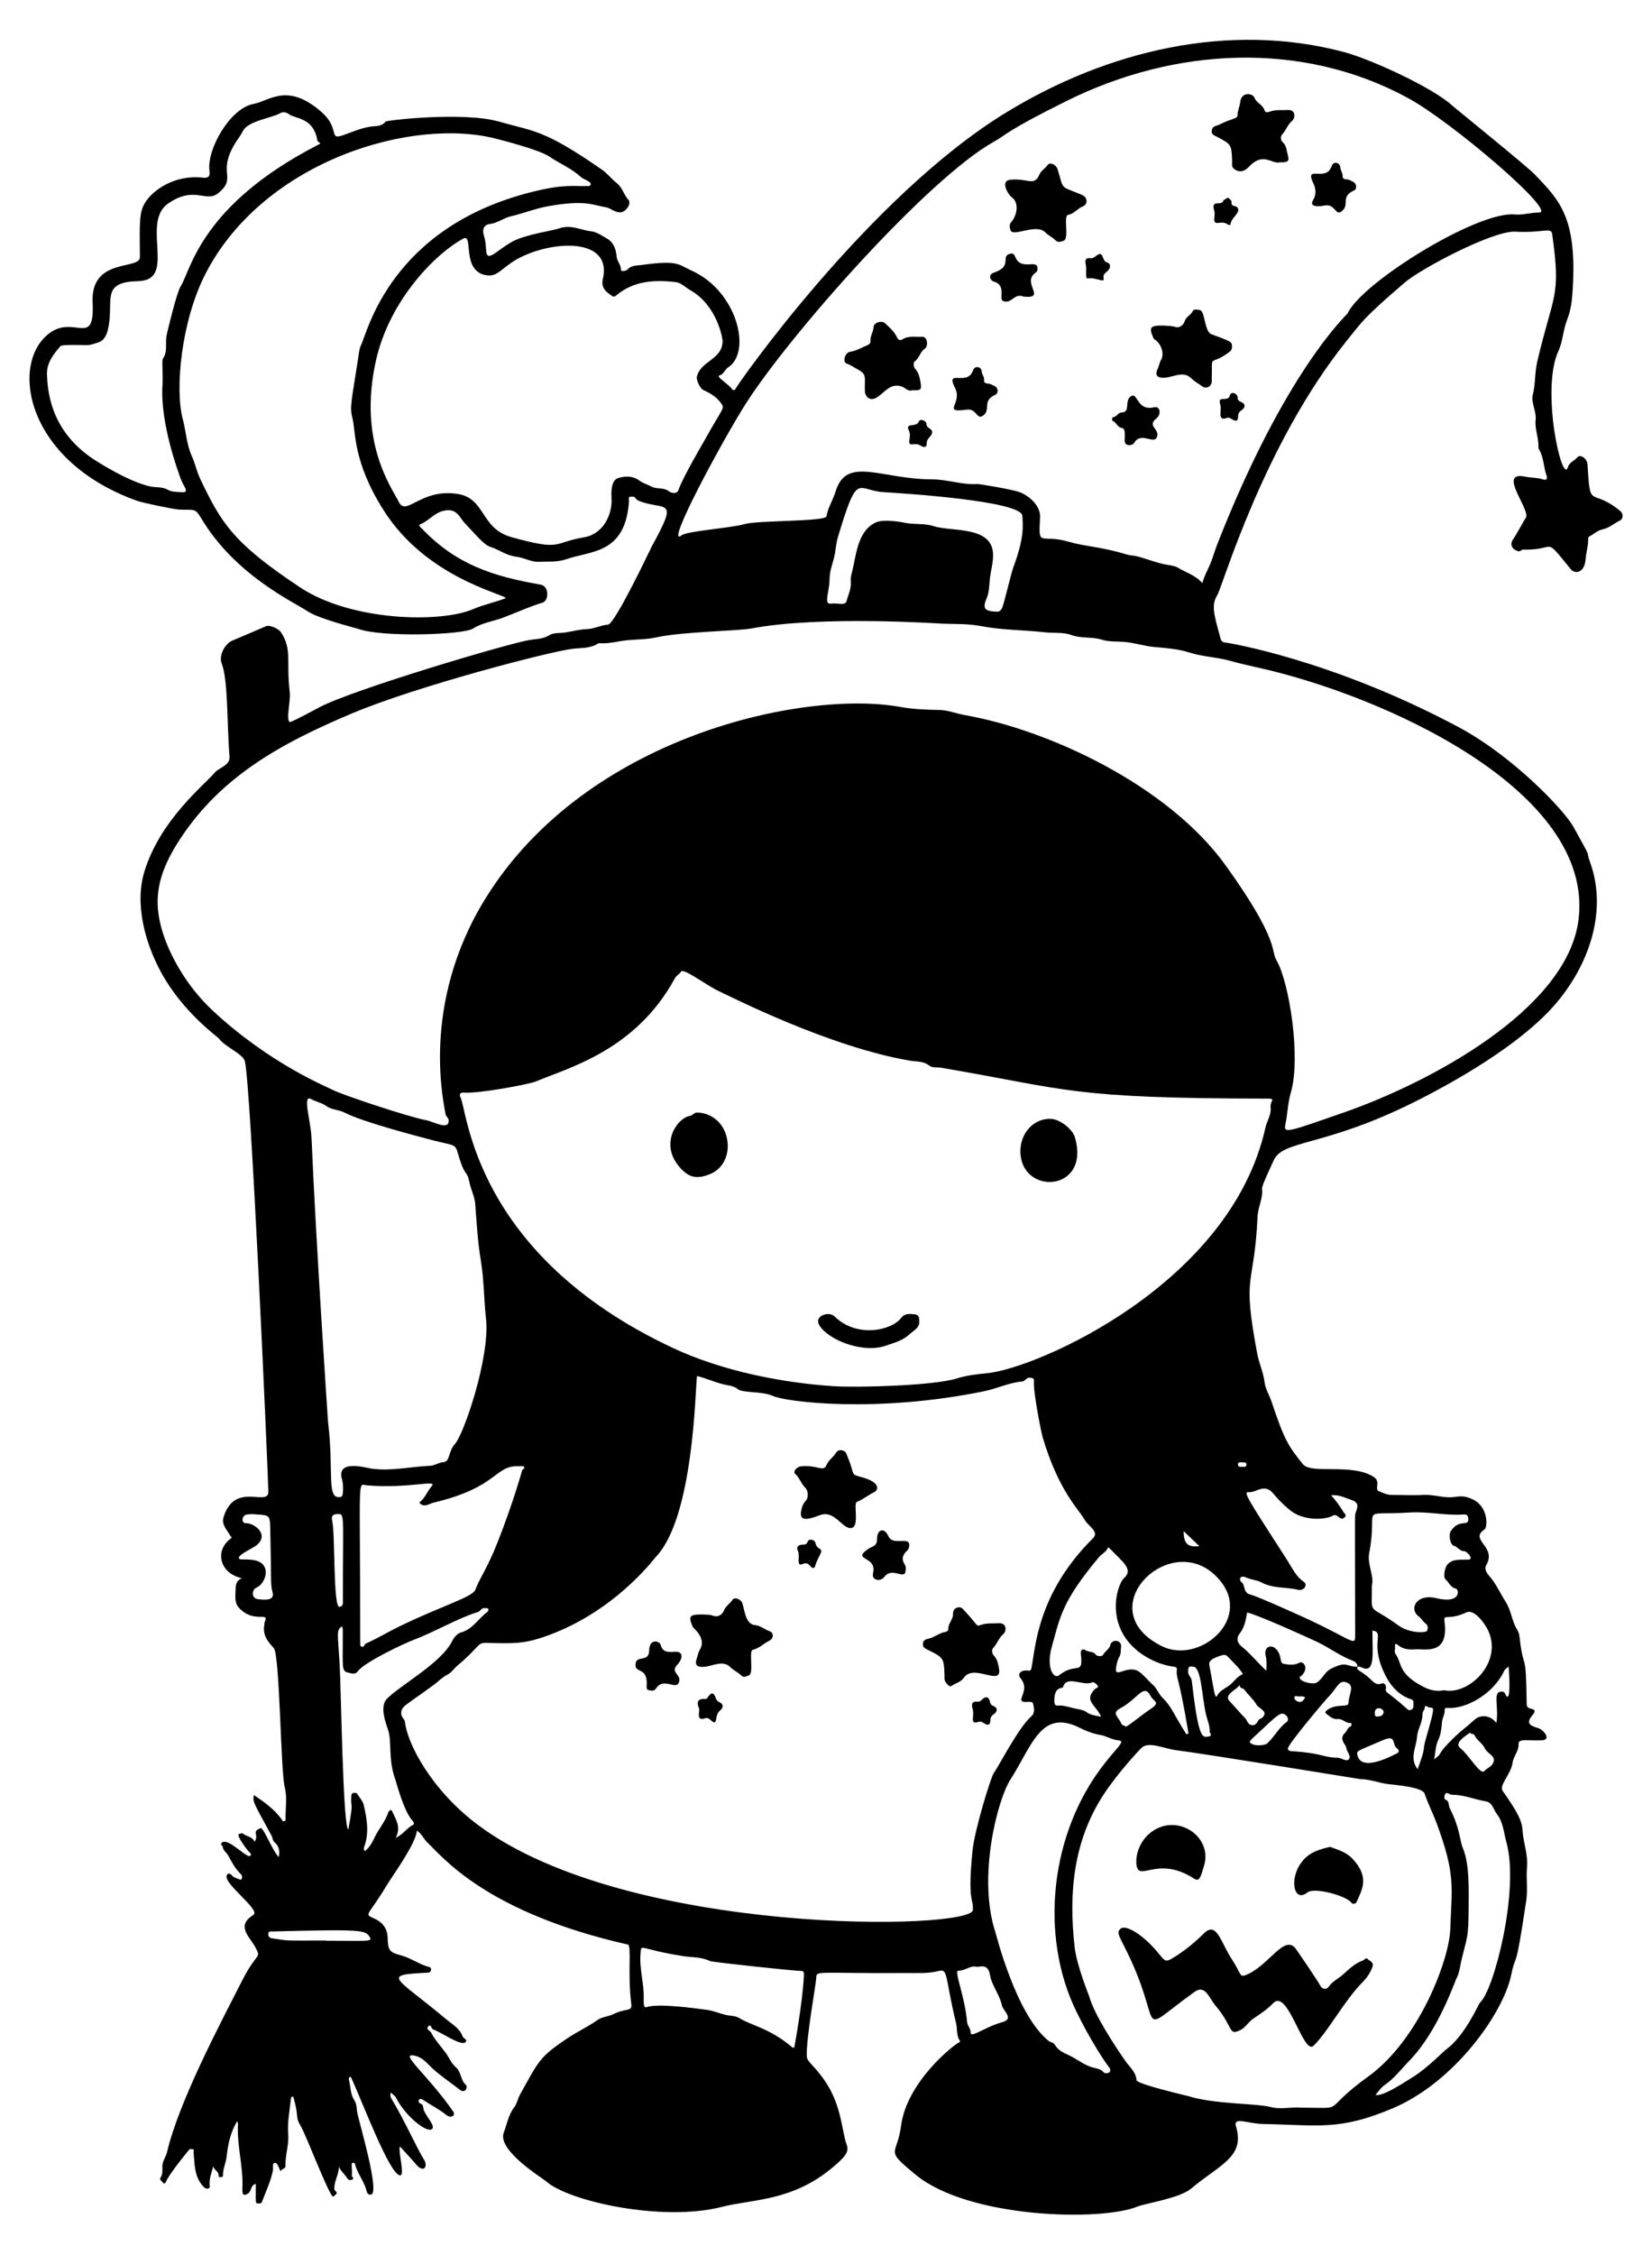 <?xml version="1.0" encoding="utf-8"?>
<svg version="1.1" id="Layer_1" xmlns="http://www.w3.org/2000/svg" xmlns:xlink="http://www.w3.org/1999/xlink" x="0px" y="0px"
	 viewBox="0 0 1215.975 1659.012" enable-background="new 0 0 1215.975 1659.012" xml:space="preserve">
<g>
	<path d="M306.802,1346.799c-0.282,9.098-17.997,33.414-21.862,39.846c-14.338,23.865-17.427,21.296-9.44,24.872
		c5.887,2.636,9.561,7.162,9.806,13.725c0.365,9.775,0.891,10.93,10.268,13.506c7.213,1.981,13.23,6.705,20.482,8.48
		c1.981,0.484,1.558,3.99-0.838,4.11c-35.325,1.774-24.616,2.554,13.039,34.153c4.541,3.811,10.059,6.678,12.252,12.787
		c0.55,1.532,4.142,2.31,1.969,4.301c-3.226,2.955-17.924-7.525-23.636-9.456c-1.583-0.536-1.496-4.662-3.734-2.084
		c-1.778,2.048,1.451,2.91,2.212,4.389c2.851,5.541,7.206,10.039,10.776,14.983c2.496,3.457,4.101,7.673,7.614,10.686
		c3.547,3.042,3.887,10.162,6.567,12.136c2.912,2.144,0.163,7.385-3.78,4.289c-6.668-5.235-13.759-9.88-20.081-15.635
		c-3.712-3.38-6.951-7.815-12.263-9.218c-14.175-3.745,7.968,12.824,27.376,40.777c2.22,3.198-1.874,5.189-4.893,2.723
		c-5.278-4.311-11.382-7.324-17.011-11.075c-3.893-2.595-4.467,1.852-2.104,2.599c2.347,0.742,1.814,3.119,2.323,4.528
		c1.832,5.072,8.573,11.683,6.314,14.058c-3.47,3.648-19.601-9.04-26.589-22.781c-1.064-2.092-0.44-0.388-3.757-3.987
		c-0.725,1.837-0.583,3.083,0.364,4.645c9.405,15.518,19.572,38.108,23.879,44.726c3.203,4.921-0.075,10.467-5.961,3.346
		c-2.618-3.168-11.676-12.943-11.707-12.968c-1.579,3.522,3.936,21.453,0.089,21.234c-7.81-0.443-28.063-55.112-36.315-72.565
		c-1.731,0.349-1.436,1.712-1.233,2.568c1.187,4.989,0.908,10.296,3.992,14.897c1.62,2.416,1.525,5.825,2.011,8.637
		c1.215,7.035,17.175,59.943,10.066,60.622c-2.225,0.213-2.803-1.135-3.349-3.278c-1.756-6.886-6.795-12.421-8.409-19.432
		c-0.151-0.657-0.816-0.793-1.482-0.686c-1.68,0.269-0.402,2.532-0.78,9.584c-0.05,0.942,2.432,1.781,0.063,2.799
		c-1.589,0.682-2.703,0.21-3.493-1.085c-1.775-2.911-4.657-5.028-6.09-8.516c0.062,5.856-3.636,10.69-3.373,16.538
		c0.074,1.653,2.988,2.127,1.196,3.93c-0.686,0.69-2.164,1.771-2.296,1.645c-4.128-3.954-19.283-44.534-23.768-52.183
		c-4.351-7.421-0.704-5.796-5.427-21.464c-1.893,0.127-1.67,1.512-1.768,2.406c-0.921,8.43-2.547,16.825-1.875,25.356
		c0.617,7.833-2.273,15.331-2.015,23.1c0.095,2.846-3.196,1.771-3.344,4.292c-1.866-2.589-2.244-6.502-4.413-6.339
		c-2.299,0.173-1.08,3.807-1.53,5.88c-1.73,7.968-5.152,15.311-8.088,22.839c-0.578,1.481-1.662,0.989-2.636,1.075
		c-2.351,0.208-1.83-0.499-1.83-14.399c-4.113,1.09-2.885,5.401-5.8,7.16c-2.299,1.387-4.368,2.11-4.074-3.584
		c0.833-16.148-4.249-31.898-3.246-48.059c0.022-0.355-0.279-0.731-0.611-1.541c-5.008,8.266-6.758,16.901-7.728,25.964
		c-0.497,4.642-2.895,9.069-2.692,13.968c0.061,1.466-3.428,1.771-3.27,0.139c0.314-3.251-3.342-4.114-3.913-6.936
		c-1.168,4.454-2.86,8.627-2.684,13.222c0.044,1.142,0.785,2.969-1.479,3.163c-1.554,0.133-2.248-0.517-3.427-1.835
		c-6.458-7.215-6.01-16.126-6.895-24.745c-0.097-0.944,0.879-2.258-0.926-2.462c-0.996-0.113-1.886-0.248-2.748,0.921
		c-0.737,1-14.757,17.812-16.8,23.481c-0.33,0.917-1.539,1.058-1.815,0.567c-0.745-1.328-3.183-2.317-2.028-4.018
		c1.837-2.707,1.309-5.615,1.357-8.404c0.067-3.852,2.599-6.766,3.448-10.389c8.634-36.843,38.835-93.952,55.586-126.748
		c10.732-21.01,14.107-15.161,9.276-24.165c-4.033-7.517-14.405-15.372-1.368-23.498c6.178-3.85-25.622-25.337-18.776-30.141
		c1.116-0.783,2.117,0.039,3.23,1.261c1.333,1.464,3.738,1.979,5.72,2.806c1.813,0.756,1.917-2.812,0.917-3.725
		c-4.291-3.916-6.892-9.013-9.581-13.95c-1.166-2.141-3.552-3.373-3.936-6.072c-0.162-1.134-2.252-2.228-0.735-3.425
		c5.002-3.949,18.708,12.475,21.072,9.574c1.082-1.328-0.618-2.181-1.615-3.338c-0.872-1.011-9.173-11.669-6.812-12.584
		c0.93-0.36,2.485-0.708,3.016-0.228c2.573,2.323,6.894,1.934,8.355,5.971c1.664-2.063,1.344-4.16,0.996-5.964
		c-0.557-2.888,2.017-3.202,3.335-4.018c2.218-1.371,8.624,16.37,13.546,21.223c0.968-4.656,0.026-8.223-2.999-10.761
		c-1.617-1.356-1.371-3.174-2.156-4.651c-12.062-22.682-14.47-24.888-13.164-30.242c7.663,5.168,14.915,10.343,20.294,17.682
		c0.637,0.87,0.86,2.063,2.263,1.501c1.109-0.444,0.769-1.56,0.763-2.392c-0.054-7.482,1.273-15.343-0.581-22.359
		c-3.067-11.606-3.594-97.909-8.126-102.606c-4.477-4.641-8.354-9.806-6.916-16.983c0.149-0.745,0.017-1.591,0.316-2.254
		c3.631-8.066-8.272,1.615-19.127-10.5c-3.471-3.874-2.368-8.868-2.344-13.501c0.017-3.287,0.584-6.435,4.576-8.111
		c-16.419-3.603-20.17-20.225-8.243-29.077c1.5-1.114,0.209-1.276-0.27-2.185c-2.248-4.275-6.633-7.975-4.937-13.542
		c8.219-26.98,33.334-7.062,32.989-19.064c-0.733-25.44-12.804-297.694-17.27-316.417c-1.308-5.485-14.478-10.378-19.336-17.003
		c-0.734-1-26.204-18.99-42.191-48.181c-11.666-21.301-19.918-50.239-12.402-74.541c11.7-37.833,43.056-62.607,51.896-72.819
		c3.133-3.62,11.253-5.158,10.724-11.644c-2.012-24.654-0.907-56.005-5.8-68.635c-2.186-5.644,2.302-14.374,7.892-16.716
		c8.283-3.471,16.523-7.044,24.774-10.592c2.508-1.079,9.125,1.536,11.117,4.621c8.324,12.893,3.59,21.489,6.364,44.075
		c0.732,5.958-2.964,20.638,0.023,21.802c1.031,0.402,20.587-10.196,21.559-10.716c24.026-12.858,138.174-46.831,155.161-49.677
		c4.656-0.78,9.703-0.568,14.204-3.422c3.197-2.027,7.677-1.478,11.487-2.014c5.366-0.755,10.632-2.311,16.109-2.488
		c5.386-0.174,10.249-2.878,15.727-3.349c5.179-0.445,31.855-56.98,32.408-57.98c19.989-36.168,9.716-25.651-9.233-32.868
		c-4.621-1.76-1.62-3.691-6.786-3.228c-1.809,0.162-0.887,2.203-0.975,3.452c-2.73,38.586-27.35,36.077-46.028,42.482
		c-7.033,2.412-13.628,1.649-20.403,1.938c-5.512,0.235-10.497-2.926-16.02-3.655c-8.614-1.138-12.761-5.146-18.587-6.963
		c-4.435-1.384-6.217-3.078-20.131-18.17c-3.749-4.066-5.664-11.21-15.688-8.648c-6.549,1.674-10.499,7.188-16.403,9.679
		c-2.33,0.983-0.235,2.192,0.573,3.044c25.641,27.046,53.181,35.481,87.736,41.524c6.167,1.079,6.171,11.76,1.306,13.247
		c-9.828,3.003-19.202,7.295-28.733,10.933c-7.358,2.808-15.456,3.709-22.351,8.114c-7.379,4.714-67.31,6.548-84.393,0.292
		c-1.71-0.626-28.706-7.256-37.301-12.929c-10.721-7.076-53.592-26.716-78.533-68.65c-4.595-7.726-5.074-5.667-16.234-6.253
		c-4.143-0.218-26.84-5.002-30.531-6.312c-82.629-29.333-94.326-101.421-64.908-123.41c18.517-13.841,33.468,11.251,31.833-22.788
		c-1.592-33.151,34.883-23.565,34.798-33.148c-0.235-26.429-0.591-33.234,4.115-40.606c5.473-8.575,21.282-20.33,42.31-17.903
		c3.425,0.395,5.435-0.553,4.815-4.735c-2.347-15.831,15.114-46.519,32.546-49.571c11.218-1.964,24.605-16.11,49.735,5.848
		c13.977,12.213,5.218,20.923,15.614,17.337c6.673-2.302,13.024-5.199,20.19-6.399c3.636-0.609,8.524,0.205,11.455-3.735
		c0.745-1.001,57.448-7.491,83.595,0.006c25.993,7.452,32.499,5.419,75.613,35.251c4.056,2.806,7.151,6.965,11.062,10.027
		c4.148,3.247,5.028,8.523,8.488,12.183c2.395,2.534-1.286,8.425-5.051,9.141c-4.605,0.876-7.498-2.96-11.636-3.629
		c-9.426-1.525-14.834-5.672-42.603-0.687c-9.242,1.659-18.112,5.298-27.298,7.401c-5.369,1.229-9.587,4.921-15.259,5.619
		c-4.498,0.554-5.987,3.927-4.409,8.805c1.204,3.721,1.314,7.402,1.618,11.152c0.706,8.713,8.17-0.9,19.013-6.869
		c9.773-5.38,29.094-7.958,34.599-9.829c8.911-3.029,15.731,1.2,23.489,2.127c4.48,0.535,7.794,3.133,11.451,5.118
		c5.127,2.783,6.986,7.924,7.39,13.218c0.284,3.721,3.335,6.196,3.256,10.094c-0.029,1.466,3.931,0.676,4.683-0.202
		c2.851-3.328,7.112-2.978,10.344-3.422c27.347-3.759,26.602-0.542,37.156,4.215c33.217,14.972,44.388,59.716,26.645,71.158
		c-2.441,1.574-3.185,5.068-6.512,6.011c-2.561,0.726,7.742,6.847,9.536,10.135c0.383,0.702,2.258,0.51,2.336-0.203
		c0.173-1.586,97.598-141.233,199.077-203.372c74.618-45.691,164.28-67.221,249.234-44.544
		c18.839,5.028,65.434,26.073,79.893,39.752c1,0.946,54.015,43.824,59.928,49.949c19.089,19.773,32.217,32.715,27.868,89.65
		c-0.447,5.851-1.605,12.051-3.757,17.489c-2.982,7.537-3.102,15.912-6.382,22.939c-13.255,28.403,2.774,99.417,6.972,85.48
		c1.076-3.571,4.858-4.587,7.014-7.239c2.001-2.461,7.121,0.944,7.377,5.221c2.088,34.944,1.907,16.192,24.038,34.275
		c2.537,2.073,2.429,5.846-0.361,7.2c-4.242,2.057-7.896,5.428-12.569,6.382c-3.805,0.777-6.347,3.451-9.54,5.109
		c-0.753,0.391-1.094,1.111-1.075,1.89c0.128,5.207-1.539,10.187-1.918,15.293c-0.676,9.105-7.379,11.33-11.077,6.795
		c-20.485-25.122-9.559-13.498-34.687-14.211c-1.623-0.046-2.185,1.733-4.052,1.134c-4.422-1.417-6.229-4.98-3.408-8.861
		c2.183-3.001,8.459-14.743,8.998-15.269c5.129-5.004-21.554-35.067-0.383-30.687c4.424,0.915,9.053,0.607,13.436,2.113
		c2.234,0.767,3.307-0.552,2.541-2.653c-2.327-6.383-2.015-13.52-5.634-19.526c-0.299-0.497-0.454-1.175-0.429-1.759
		c0.29-6.747-2.79-13.2-2.051-19.896c0.718-6.5-3.596-12.669-2.073-18.582c2.045-7.941,1.338-16.028,3.183-23.943
		c11.921-51.136,17.72-46.818,11.099-94.047c-0.794-5.665-5.999-0.794-27.265-1.932c-16.124-0.863-69.181,26.97-81.557,37.644
		c-29.998,25.873-30.597,27.862-42.558,42.768c-61.36,76.465-91.012,180.035-95.074,186.79c-4.595,7.64-2.773,13.686,2.48,32.646
		c0.266,0.961,1.577,2.281,2.456,2.322c2.548,0.117,79.944,12.826,172.917,62.524c39.33,21.023,77.264,60.647,84.255,73.266
		c15.391,27.784,8.121,14.686,12.244,26.032c13.465,37.055-1.756,79.178-29.6,108.797c-24.782,26.363-67.3,51.346-99.879,67.593
		c-67.535,33.678-97.28,27.438-103.706,43.482c-0.526,1.314-8.554,17.966-8.302,20.042c0.878,7.223-2.982,13.635-3.307,20.789
		c-2.413,53.139-11.74,39.921-0.233,100.802c1.351,7.148,4.532,13.739,5.414,21.029c0.599,4.949,3.503,9.433,5.114,14.236
		c9.423,28.101,12.017,32.281,23.037,46.001c6.243,7.773,36.44-1.054,52.378,9.552c5.212,3.467,0.076,8.981,3.604,10.38
		c2.938,1.165,5.98,2.749,9.401,2.732c7.788-0.038,15.597,0.427,23.357-0.021c7.098-0.41,13.837,2.12,20.9,1.714
		c3.083-0.177,6.02-1.038,9.33-0.424c18.526,3.438,17.083,22.533,14.893,24.002c-11.875,7.971,9.095,12.44,1.199,26.256
		c-1.877,3.284,0.735,6.463,2.466,8.463c4.945,5.714,7.839,12.548,11.821,18.753c4.163,6.487,4.451,14.344,8.626,20.765
		c1.349,2.074,1.561,5.229,1.874,7.758c2.958,23.912,4.352,4.664,4.94,47.069c0.066,4.744,9.582,1.291,4.148,7.8
		c-4.274,5.12-2.942,7.344,3.853,9.263c4.683,1.322,10.52,8.903,3.014,9.139c-11.737,0.37-17.191-1.49-17.015,2.922
		c0.205,5.155-3.785,8.815-4.379,13.438c-1.1,8.571-10.257,16.685-7.322,20.833c11.754,16.615,14.187,22.415,14.651,29.291
		c0.607,8.995,4.076,17.541,3.26,26.789c-0.722,8.187,0.657,16.615-0.554,24.687c-8.568,57.099-7.027,35.497-11.149,54.985
		c-5.89,27.838-41.561,78.595-87.323,97.874c-39.309,16.56-54.396,12.219-95.245,11.464c-11.418-0.211-22.183-5.77-19.888,1.876
		c6.772,22.562-12.124,27.936-33.217,45.775c-8.181,6.918-33.928,10.859-39.163,13.033c-26.721,11.102-124.461,8.845-163.54-23.435
		c-23.42-19.345-13.591-13.227-10.688-35.739c4.243-32.901,39.553-60.427,43.132-61.787c0.479-0.182,0.378-0.669,0.068-1.132
		c-2.547-3.815-1.629-8.457-2.646-12.654c-8.348-34.464-5.697-40.401-12.833-38.517c-7.662,2.023-15.471,1.447-23.208,1.502
		c-68.92,0.498-66.562-2.452-66.964,4.278c-0.278,4.661-7.391,43.608-6.911,56.904c0.16,4.43,5.501,6.522,13.747,18.793
		c12.139,18.062,12.057,37.015,15.663,46.402c2.053,5.345-1.755,9.409-10.285,16.589c-29.884,25.154-59.312,23.365-81.389,29.045
		c-43.997,11.32-113.274-4.05-129.664-18.824c-2.333-2.103-36.156-22.681-31.105-35.807c2.409-6.259,3.395-13.087,7.744-18.66
		c1.973-2.528,2.478-6.146,4.084-9.027c13.837-24.832,14.067-27.836,35.826-42.207c6.951-4.591,14.524-8.079,21.336-12.92
		c3.246-2.307,7.919-2.495,11.628-4.296c9.737-4.729,14.02-1.572,13.254-7.513c-2.876-22.304,0.389-43.034-2.527-43.694
		c-104.896-23.76-136.681-64.934-147.503-75.026C311.897,1353.107,310.547,1349.211,306.802,1346.799z M999.255,1226.245
		c-1.237,3.041,1.913,2.125,9.074,8.791c1.952,1.817,4.476,5.287,8.775,3.539c1.552-0.631,3.296,0.94,3.058,3.365
		c-0.425,4.33-0.857,0.612,15.177,15.06c1.225,1.104,1.983,1.632,3.381,0.935c2.118-1.055,1.612-3.101,1.661-4.849
		c0.031-1.122,0.127-2.27-1.581-2.807c-8.248-2.592-14.271-8.831-18.009-15.693c-13.96-25.626-0.71-33.393-10.594-34.953
		c0,17.557,2.128,31.845-7.953,27.167c-0.917-0.426-1.962-0.938-3.079-0.461c0.145-2.193-1.68-3.806-2.935-4.265
		c-9.669-3.535-17.807-9.903-27.059-14.226c-7.404-3.459-42.698-19.514-51.212-21.488c-0.931,5.428-1.925,11.048-5.453,15.482
		c-3.067,3.854-1.246,7.366,1.191,9.333c6.575,5.308,11.792,11.89,18.394,18.031c0.203-3.992,0.382-7.565-0.487-11.069
		c-1.559-6.29,4.045-8.966,7.914-4.636c4.475,5.01,1.879,10.017,5.453,10.66c3.7,0.665,7.851,1.178,11.485-0.869
		c2.608-1.469,7.434,3.71,1.646,9.504c-0.584,0.584-1.809,0.6-1.405,1.847c0.932,2.871,9.633,4.859,12.387,3.32
		c4.36-2.437,5.694-7.614,10.326-10.045C991.512,1221.562,990.912,1226.428,999.255,1226.245z M553.044,462.395
		c-9.653,1.836-50.904,2.357-69.593,6.483c-6.548,1.446-13.547,1.54-20.327,2.021c-7.274,0.516-14.322,2.867-21.676,2.36
		c-0.444-0.031-0.99-0.002-1.339,0.227c-5.725,3.745-12.505,3.099-18.749,3.86c-16.786,2.045-114.468,27.422-162.009,47.426
		c-53.133,22.357-99.132,47.497-129.618,96.983c-13.904,22.569-15.936,39.641-11.803,57.566
		c4.704,20.404,18.763,45.652,38.459,64.045c42.337,39.537,85.076,56.579,88.231,58.352c6.243,3.509,57.008,20.308,68.587,22.336
		c6.052,1.06,16.821,7.792,17.071,0.631c0.081-2.335-2.237-3.234-2.405-5.18c-0.467-5.421-19.473-79.488,29.535-158.595
		c74.337-119.994,235.248-153.445,305.068-140.823c9.356,1.691,19.298,2.105,28.981,2.258c6.482,0.103,12.247,2.647,18.401,3.72
		c61.961,10.805,150.138,51.737,192.627,111.076c39.563,55.253,32.742,62.016,37.089,69.385
		c9.336,15.826,18.167,71.654,10.526,97.461c-2.18,7.362-2.336,15.42-3.938,23.07c-1.518,7.25,0.931,6.081,43.355-8.696
		c61.968-21.583,164.482-75.556,172.43-142.103c11.33-94.852-143.672-164.604-236.096-185.113c-6.805-1.51-13.568-3.039-20.3-4.936
		c-9.842-2.773-20.216-2.972-30.154-6.157c-8.082-2.591-16.882-3.249-25.43-3.989c-7.788-0.675-15.154-3.294-23.022-3.845
		c-5.235-0.366-10.813,0.052-15.814-1.549c-7.38-2.363-15.118-0.727-22.624-3.502c-5.857-2.166-12.874-1.233-19.386-1.964
		c-15.704-1.763-31.561-1.542-47.232-4.592c-9.001-1.752-18.493-1.447-27.686-1.728
		C693.202,458.849,604.119,452.681,553.044,462.395z M513.035,1012.369c-1.316,9.231-2.274,104.401-30.526,133.349
		c-0.976,1-30.991,41.589-83.332,58.99c-14.117,4.693-21.691,4.517-41.803,4.019c-5.978-0.148-4.386,2.978-20.75,16.775
		c-2.5,2.107-4.283,5.081-7.191,6.529c-3.782,1.883-6.628,4.949-9.921,7.392c-21.183,15.714-24.209,15.65-24.199,21.244
		c0.005,2.844,2.522,3.87,2.794,6.376c1.731,15.967,19.622,50.323,54.101,75.923c110.466,82.019,363.306,77.242,363.899,62.26
		c0.371-9.39-3.985-5.347-0.336-43.116c1.553-16.074,13.685-54.861,15.701-57.605c3.823-5.204,18.09-33.34,27.528-41.632
		c3.114-2.736,2.05-6.297,1.441-9.388c-0.718-3.647-11.104,1.919-8.194-5.212c1.837-4.502,2.842-8.828-1.013-13.43
		c-2.499-2.983-0.287-5.661,3.863-5.877c1.412-0.073,3.551,1.175,4.081-1.498c2.993-15.094,4.225-54.995,45.367-95.757
		c4.89-4.845-3.728-8.85-6.483-14.005c-3.568-6.678-18.661-20.28-30.479-59.839c-1.365-4.568-6.773-32.591-6.565-40.188
		c0.089-3.258,0.344-3.74-2.948-4.063c-2.717-0.267-3.418,2.615-5.794,2.82c-9.633,0.833-18.391,5.185-27.822,7.122
		c-79.069,16.243-145.944,7.974-155.824,3.384c-7.325-3.403-21.921-1.998-25.474-4.869c-3.261-2.636-7.004-2.674-10.329-3.478
		C526.124,1016.977,519.905,1014.077,513.035,1012.369z M884.924,428.985c1.467-4.686,3.195-8.227,4.885-11.803
		c2.538-5.372,4.012-11.211,6.191-16.774c50.094-127.891,95.435-168.773,95.966-169.9c10.872-23.055,95.732-75.279,122.747-72.708
		c6.129,0.583,12.061-1.491,18.166-1.431c13.664,0.135-63.84-66.53-96.679-84.339c-78.307-42.467-171.814-37.077-250.922,2.158
		c-45.057,22.347-43.995,24.649-53.716,30.082c-48.943,27.354-150.544,142.348-182.778,192.996
		c-16.232,25.504-60.524,107.19-46.99,96.557c4.037-3.172,35.84-5.241,46.448-8.273c9.626-2.752,59.508-1.771,60.108-5.644
		c1.007-6.497,4.806-11.94,6.616-18.047c7.942-26.806,33.302-9.242,71.165-9.175c11.437,0.02,22.297,4.275,33.719,3.422
		c0.68-0.051,24.689,3.816,30.551,5.957c7.12,2.601,15.622,10.129,15.158,18.485c-1.297,23.409-0.195,11.734,21.367,18.103
		c11.831,3.494,23.272,3.462,42.228,9.274c2.543,0.78,5.047,0.706,7.526,1.316c7.588,1.867,14.786,5.046,22.579,6.323
		c2.552,0.418,5.578,0.769,7.709,2.073C872.889,421.26,879.849,423.078,884.924,428.985z M704.086,1014.215
		c7.027-2.201,14.723-3.182,22.19-3.857c36.126-3.269,179.569-65.31,205.168-180.754c1.116-5.032,4.486-9.501,3.791-14.983
		c-0.532-4.195,3.891-6.32-1.381-6.325c-147.704-0.16-146.623-6.674-241.381-22.763c-2.791-0.474-6.255,0.241-8.332-1.446
		c-4.268-3.469-9.503-2.914-14.111-3.689c-59.751-10.053-132.893-47.493-140.738-51.094c-8.95-4.109-26.269-17.368-28.012-14.447
		c-1.179,1.978-3.367,2.753-4.581,4.985c-28.872,53.084-78.264,65.694-102.464,75.899c-4.5,1.898-41.912,9.042-52.914,8.104
		c-2.832-0.242-3.358,1.762-2.423,3.405c5.24,9.201,9.314,115.562,156.321,184.459c36.542,17.125,80.47,25.602,117.976,28.137
		C630.909,1021.042,687.144,1019.521,704.086,1014.215z M955.646,1550.513c0,0.051,0,0.103,0,0.154
		c38.079,0,14.39,3.877,51.56-22.978c37.341-26.979,59.539-85.709,60.297-108.431c1.025-30.732,4.158-39.512-10.027-77.806
		c-2.735-7.382-6.399-14.358-8.87-21.816c-1.563-4.716-20.754-6.333-26.128-6.912c-7.173-0.773-13.831-3.734-21.211-3.768
		c0,0-117.281-19.074-135.238-21.233c-8.951-1.076-20.233-6.704-25.551-1.995c-1.447,1.281-17.264,18.037-27.928,34.254
		c-22.417,34.088-26.122,72.688-21.525,112.725c1.559,13.576,10.477,35.259,10.757,36.259c3.77,13.464,18.6,35.867,26.565,47.378
		c2.991,4.323,7.817,8.038,8.188,14.081c0.181,2.952,37.357,11.491,38.357,11.812c18.432,5.907,50.758,5.316,60.234,7.952
		C941.503,1551.962,948.776,1550.513,955.646,1550.513z M372.462,440.018c-4.961-4.042-59.029-15.867-89.974-64.414
		c-23.026-36.125-20.461-58.153-23.091-68.02c-2.224-8.343-0.504-12.819,4.124-43.324c0.54-3.556,0.803-7.532,2.295-10.497
		c4.482-8.907,21.479-86.815,126.522-112.739c23.628-5.831,30.29-3.758,39.583-4.164c0.965-0.042,2.227,0.451,2.755-0.936
		c0.939-2.468-4.74-3.5-7.188-5.752c-6.882-6.332-15.594-9.826-23.22-15.015c-7.59-5.166-36.647-12.431-37.649-12.705
		c-62.044-17.005-172.338,15.526-215.297,98.839c-18.047,34.999-22.686,85.303-16.763,107.207
		c2.403,8.886,2.649,18.321,6.613,27.017c2.497,5.477,3.624,11.474,6.306,17.064c15.238,31.756,23.632,46.674,73.645,79.726
		c37.35,24.683,103.049,26.286,127.321,15.775C355.953,444.828,364.313,443.208,372.462,440.018z M293.462,369.146
		c5.511,11.334,15.886-9.765,42.939-5.822c21.352,3.112,16.86,25.427,40.168,31.897c37.69,10.461,30.203,3.954,53.508,0.04
		c13.991-2.35,20.781-16.859,20.045-28.648c-0.319-5.11-0.128-13.265,4.771-14.852c5.227-1.693,11.127-1.662,15.643,1.767
		c2.785,2.115,5.891,2.76,8.659,4.326c4.158,2.352,9.206,0.438,13.246,3.676c1.378,1.104,5.84,2.402,6.989-1.111
		c2.793-8.547,18.456-35.215,19.013-36.216c13.834-24.882,15.162-23.436,12.459-27.339c-3.342-4.826-8.062-7.532-13.179-9.892
		c-2.442-1.126-5.324-7.444-4.797-9.752c2.716-11.907,18.898-12.476,18.949-26.381c0.007-1.796-3.96-26.154-23.864-37.42
		c-3.585-2.029-6.58-5.424-10.847-5.897c-15.774-1.75-31.034-0.95-43.894,10.12c-0.709,0.611-1.713,0.811-2.536,0.249
		c-4.369-2.978-8.559-6.042-7.036-12.435c6.921-29.07-31.994-29.101-58.099-17.314c-16.799,7.585-18.227,16.55-28.761,14.151
		c-17.242-3.928-8.185-30.769-15.788-26.757c-19.316,10.19-54.133,44.253-64.32,89.705
		C263.256,325.347,288.557,359.057,293.462,369.146z M357.84,971.305c-1.715-14.651-1.469-29.403-3.95-44.133
		c-2.271-13.483-3.048-27.381-4.065-41.115c-0.422-5.696-3.056-10.424-4.174-15.737c-2.335-11.096-3.06-2.223-8.867-22.68
		c-1.966-6.926-3.919-4.484-25.071-10.538c-1-0.286-44.946-11.583-58.041-18.513c-4.121-2.181-9.669-2.047-13.272-4.714
		c-3.58-2.65-7.739-3.145-11.341-5.248c-6.763-3.948-0.272,16.063,0.269,28.966c3.186,76.032,12.01,207.569,12.132,208.572
		c4.554,37.465-1.708,57.885,9.731,55.082c1.87-0.458,1.437-9.913,0.7-12.231c-5.077-15.955,17.497-9.018,22.065-8.43
		c14.399,1.851,28.539-1.559,42.816-2.178c3.247-0.141,6.245-2.492,9.837-2.719c4.662-0.293,3.516-8.276,8.174-13.187
		C341.325,1055.607,360.352,999.531,357.84,971.305z M160.659,142.095c-9.097,7.411-17.285-5.872-36.857,7.607
		c-18.851,12.983,2.707,50.163-16.2,56.212c-4.176,1.336-8.454,0.816-12.656,1.403c-20.315,2.84-10.641,16.603-15.779,36.17
		c-0.901,3.433-2.959,7.128-6.366,8.283c-3.176,1.076-6.536,2.34-10.168,2.167c-1.002-0.048-17.033-0.555-18.077,0.651
		c-5.181,5.983-10.195,12.347-9.989,20.695c0.639,25.82,11.184,48.045,36.16,63.781c20.838,13.129,34.271,17.763,40.257,18.916
		c4.004,0.771,8.582,0.169,11.858,2.041c3.668,2.095,7.156,1.866,10.827,2.122c6.82,0.476,0.813-4.508-1.163-11.315
		c-0.29-1-14.858-38.829-12.904-67.545c0.524-7.7-0.706-18.046,0.37-19.561c3.747-5.274,1.314-11.319,2.785-17.635
		c0.764-3.28,7.234-30.834,10.296-35.576c7.458-11.55,14.286-59.425,101.288-104.072c0.945-0.485,1.931-1.015,0.605-1.681
		c-1.829-0.918-1.443-2.481-1.804-3.865c-3.824-14.641-15.928-13.409-20.478-16.901c-2.24-1.719-4.774-1.713-6.28-0.793
		c-5.837,3.564-23.78,5.628-27.557,13.141c-1.686,3.354-4.082,6.309-5.95,9.408C159.654,127.685,174.834,130.548,160.659,142.095z
		 M732.804,1422.024c0.348,1.042,15.285,60.915,39.247,79.666c1.4,1.096,3.347,0.865,4.391,2.733
		c2.121,3.797,6.316,5.883,9.77,7.414c6.545,2.902,11.962,7.973,19.193,9.548c2.358,0.514,5.035,1.025,6.956,3.264
		c1.469,1.713,7.337,0.4,3.706-4.079c-2.554-3.15-13.309-19.111-23.913-40.856c-26.753-54.862-20.004-130.6,21.16-182.631
		c10.174-12.86,15.291-16.279,9.647-16.707c-4.583-0.348-8.429-3.125-12.957-3.894c-5.154-0.875-10.05-2.638-14.821-5.067
		c-28.971-14.747-35.343,12.772-51.426,37.84C734.037,1324.406,719.337,1381.679,732.804,1422.024z M308.587,1105.523
		c4.302-3.265,5.894-8.37,9.238-12.156c4.494-5.088-17.011,2.013-47.58-0.535c-7.38-0.615-5.111-10.967-5.101,113.163
		c0,4.867-0.027,5.287,0.973,5.466c2.823,0.503,1.019-1.323,3.721-2.518c8.389-3.713,16.231-8.545,24.451-12.51
		c31.977-15.423,53.521-21.383,55.571-26.775c3.597-9.461,8.492-14.904,16.554-35.357c11.611-29.457,17.946-52.625,17.946-52.625
		c0.453-0.835,2.224-1.139,1.365-2.443c-0.617-0.936-1.968-0.424-3.001-0.484c-19.207-1.117-14.93,15.26-63.678,26.816
		C315.904,1106.311,312.041,1109.627,308.587,1105.523z M291.278,1352.113c5.845-2.625,8.277-7.419,12.798-9.514
		c0.916-0.424,0.669-1.87-0.422-3.026c-6.502-6.893-12.093-28.733-12.526-29.906c-5.71-15.465-2.477-27.756-5.429-36.735
		c-1.841-5.598-6.453-17.503-0.821-23.166c10.198-10.257,40.085-26.26,48.073-42.581c1.223-2.499,3.726-5.404,6.2-6.074
		c8.722-2.362,12.877-10.106,19.361-15.028c0.929-0.705,1.216-1.376,0.877-2.233c-0.437-1.105-1.556-0.501-2.388-0.663
		c-2.565-0.5-3.299,2.25-5.349,2.863c-13.817,4.131-32.218,14.845-47.308,20.51c-8.118,3.048-36.63,16.81-40.807,22.896
		c-1.887,2.749-4.809,1.777-7.015,1.233c-5.461-1.345-4.078-3.287-4.221-28.625c-0.011-1.87,0.244-3.808-0.581-5.472
		c-4.387,2.587-3.035,5.577-1.771,27.046c1.186,20.144,2.447,121.54,6.45,122.325c4.197-23.052,1.524-14.119,2.166-24.157
		c0.062-0.975,0.016-2.322,1.319-2.604c1.148-0.249,2.456-0.436,3.259,0.894c1.562,2.587,3.905,4.988,4.558,7.785
		c2.369,10.155,4.164,20.432,0.434,30.743c-0.361,0.998-0.773,2.357,0.575,3.215c3.23-2.598,5.111-5.955,6.837-9.612
		c3.032-6.424,7.927-11.853,10.241-18.723c0.371-1.101,2.075-2.824,2.934-0.797C291.166,1338.481,295.517,1344.03,291.278,1352.113z
		 M1012.419,1541.359c5.84,0.791,17.686-7.068,27.58-13.205c10.448-6.479,23.124-19.396,24.125-20.093
		c13.99-9.744,24.338-33.978,25.338-34.835c9.978-8.549,29.229-82.461,19.319-117.94c-1.972-7.059-2.25-14.526-6.987-20.621
		c-2.568-3.304-3.176-8.546-8.241-9.384c-8.238-1.363-16.053-4.87-24.565-4.802c-2.323,0.019-4.031-2.636-5.332-0.406
		c-0.704,1.207-0.739,3.564,0.081,3.854c3.266,1.153,2.325,4.318,3.368,6.391c7.989,15.89,7.088,23.446,9.757,29.714
		c5,11.744,4.201,32.663,4.129,44.729c-0.125,20.717-1.03,20.037-5.036,36.328c-1.211,4.925-1.626,10.301-3.957,14.638
		c-1.277,2.377-13.495,38.58-34.348,60.111c-6.117,6.317-11.393,13.39-18.805,18.452
		C1016.303,1536.025,1014.565,1538.937,1012.419,1541.359z M979.798,1100.142c3.659,4.011,6.507,7.989,9.045,12.246
		c0.817,1.371,2.506,2.14,1.133,3.713c-3.332,3.816-5.592-2.903-8.589-1.128c-5.897,3.493-22.126,4.036-31.699-3.767
		c-12.586-10.258-12.553-14.813-17.687-15.875c-4.733-0.98-8.418,2.892-13.09,2.516c-4.228-0.34,0.353,6.175,28.572,50.055
		c3.614,5.619,6.323,11.949,12.132,15.842c3.371,2.259,0.066,6.959-4.158,5.927c-8.905-2.176-18.42-0.824-27.009-5.452
		c-3.319-1.788-7.651-1.966-11.315-3.642c-4.552-2.082-5.641,1.991-2.88,3.867c2.144,1.457,0.823,7.444,5.826,8.653
		c5.931,1.433,40.286,17.097,43.719,18.71c31.869,14.979,33.705,19.578,33.694,11.689c-0.134-94.472-0.299-88.477,0.269-90.185
		c1.443-4.347,3.275-7.74-3.529-9.928C989.628,1101.903,985.478,1099.474,979.798,1100.142z M520.079,1478.661
		c4.983,0.651,9.375,2.677,14.092,3.766c3.412,0.788,7.226,0.526,10.379,2.538c7.446,4.752,22.245,7.526,37.46,20.407
		c0.489,0.414,2.956,2.598,2.84-0.202c0,0,5.86-31.091,6.892-51.943c0.078-1.571,0.035-3.336-2.206-3.157
		c-2.807,0.224-65.273-6.434-66.887-7.237c-6.281-3.124-12.967-2.62-19.363-3.601c-33.383-5.121-31.119-9.903-31.818-1.911
		c-0.96,10.968,2.564,21.561,2.34,32.444c-0.13,6.317,0.278,7.591,2.419,6.877C484.668,1473.825,511.265,1477.51,520.079,1478.661z
		 M667.509,384.889c6.595,1.045,13.205,0.082,20,2.285c12.482,4.046,41.709-0.274,43.363,19.315
		c0.575,6.811-1.701,13.203-2.317,19.829c-0.427,4.594-0.498,9.605-2.294,13.787c-2.951,6.871-1.949,9.457,5.61,9.811
		c2.239,0.105,4.206,0.809,5.833-2.843c1.396-3.133,6.454-24.985,8.139-29.543c8.329-22.537,7.041-30.598,6.666-38.013
		c-0.568-11.216-90.832-16.75-101.895-17.399c-20.226-1.188-19.006-16.218-33.839,32.925c-1.199,3.972-1.523,7.976-2.169,11.937
		c-1.028,6.298-3.921,12.168-3.97,18.673c-0.079,10.552-4.89,19.538,1.415,18.439c3.84-0.669,10.128,1.811,11.043-1.785
		c1.175-4.612,3.656-9.249,3.153-14.365c-0.176-1.786,0-3.707,0.477-5.44c3.531-12.844,3.858-31.269,17.592-37.991
		C650.976,381.254,666.509,384.731,667.509,384.889z M1009.808,1166.478c0,23.215-3.126,12.979,19.564,29.432
		c8.317,6.031,20.519,5.472,21.1,3.849c0.61-1.706,0.756-3.882-0.893-5.06c-2.153-1.539-3.215-3.93-5.42-5.54
		c-7.233-5.281-1.657-16.883,12.902-13.353c18.569,4.503,17.078-6.445,14.48-7.021c-4.016-0.891-4.967-4.625-7.539-6.782
		c-1.962-1.645-0.465-8.913,1.377-10.933c4.057-4.452,9.327-3.279,14.313-3.627c0.944-0.066,2.239,0.508,2.715-0.925
		c0.526-1.583-3.055-5.29-4.69-5.267c-3.255,0.045-4.628-3.111-7.553-3.933c-2.792-0.785-4.075-8.17-2.317-10.825
		c6.542-9.881,13.824-2.273,12.815-9.828c-0.381-2.855-2.521-2.458-4.108-2.362c-12.937,0.778-25.705-2.341-38.645-1.529
		c-39.294,2.467-23.212-6.297-30.066,29.754C1006.211,1151.113,1011.615,1159.403,1009.808,1166.478z M873.245,1275.978
		c0.529-0.186,1.059-0.372,1.588-0.558c-7.486-44.933-9.209-39.765-8.614-47.096c0.106-1.303-0.572-1.902-1.862-2.041
		c-12.714-1.372-31.12-10.247-38.852-26.139c-8.879-18.25-1.414-36.212,1.711-38.93c7.397-6.432-0.637-11.815-10.419-21.983
		c-0.445-0.462-1.009-1.059-1.346-0.339c-1.454,3.107-4.656,4.478-6.756,6.993c-27.393,32.802-28.386,44.032-34.445,65.404
		c-4.561,16.091,1.524,24.324,5.283,21.28c12.461-10.091,17.911,0.86,16.055-15.46c-0.318-2.799,0.691-4.693,3.916-2.763
		c2.227,1.333,5.266,0.422,7.172,3.176c0.655,0.947,4.379,1.641,5.314-0.11c1.447-2.71,4.567-3.948,5.329-7.281
		c0.976-4.271,8.626-3.919,7.829,1.737c-0.33,2.341,0.141,4.66-1.224,7.022c-1.371,2.373-2.025,5.292-2.428,8.054
		c-1.369,9.383,9.438-4.273,18.663,4.31c3.038,2.826,5.94,6.052,9,8.925c2.702,2.537,3.665,6.075,6.206,8.57
		C862.405,1255.662,862.895,1259.501,873.245,1275.978z M898.708,1163.726c-33.629-42.864-99.404,19.633-43.526,47.399
		C882.37,1224.634,921.03,1192.177,898.708,1163.726z M1062.826,1243.551c18.26,3.968,43.956-20.642,32.292-44.47
		c-1.782-3.641-9.647-15.702-15.828-12.773c-13.366,6.335-16.873,0.492-16.055,6.534c3.477,25.696-14.876,19.983-21.832,20.615
		c-4.069,0.37-8.667-0.182-11.349-2.38c-4.674-3.83-2.855,0.645-3.194,1.948c-0.293,1.127-0.409,2.753,0.191,3.585
		c5.228,7.25,1.489,14.736,21.21,24.711C1052.45,1243.44,1057.659,1244.721,1062.826,1243.551z M990.419,1237.593
		c-5.157-1.526-6.583,5.026-13.318,11.623c-1,0.98-29.908,34.917-29.169,37.426c0.508,1.726,1.907,1.712,3.294,1.799
		c21.963,1.37,22.753,4.662,33.282,4.761c3.016,0.029,6.555,3.466,8.499,0.926c1.734-2.265-2.037-5.508-2.146-8.642
		c-0.055-1.587-5.793-6.095-0.841-10.501c1.532-1.364,1.721-3.964,4.164-4.835c0.639-0.228,1.122-2.564-0.213-2.471
		c-3.596,0.25-5.776-3.33-9.298-2.925c-3.1,0.356-5.272-1.424-7.596-3.192c-1.883-1.433-2.158-1.952-0.083-3.488
		c6.772-5.012,15.318-1.531,15.527-4.919C992.996,1245.486,997.831,1239.787,990.419,1237.593z M719.023,1447.094
		c-4.449-1.493-8.589,2.96-13.643,2.805c-3.473-0.107,4.847,18.585,6.448,37.813c0.21,2.518,2.659,4.716,2.609,7.77
		c-0.071,4.367,10.48-4.169,23.26-7.698c9.119-2.518,0.683-8.143-0.208-12.327c-1.727-8.113-7.491-14.542-8.898-22.771
		C727.194,1444.509,721.227,1447.094,719.023,1447.094z M1101.401,1267.664c1.962-11.497-2.559-22.095,2.902-23.011
		c4.756-0.798,3.061,3.618,5.348,3.595c2.5-0.025,0.931-20.051,0.76-22.173c-1.69,1.576-2.733,2.129-3.126,2.981
		c-8.409,18.206-29.493,28.671-41.927,27.507c-0.906-0.085-2.043,0.029-1.955,1.285c0.23,3.281-1.788,5.995-2.023,9.248
		c-0.319,4.427-0.831,9.174-2.729,13.067c-2.296,4.708-1.848,9.567-3.164,14.245c7.726-5.351-0.001-1.851,15.587-16.826
		c4.449-4.275,9.528-7.891,14.014-12.132C1089.544,1261.236,1097.139,1261.729,1101.401,1267.664z M189.182,1114.244
		c-2.582-0.224-5.159-0.405-7.741,0.081c-3.594,0.677-4.097,6.587-0.189,6.36c5.207-0.301,17.42,7.947,7.715,16.119
		c-2.494,2.1-13.813,7.036-13.142,9.588c0.433,1.647,3.485,0.444,10.081,1.28c14.926,1.892,9.989,17.405,2.76,20.453
		c-3.372,1.422-3.906,7.805,1.189,8.435c6.456,0.799,12.501,0.778,10.68-5.436c-1.543-5.264-0.765-9.205-1.614-46.525
		C198.703,1114.98,198.415,1114.774,189.182,1114.244z M810.455,1263.038c-3.976-9.074-12.889-11.49-4.631-20.261
		c0.73-0.776,3.421-1.174,2.016-2.722c-0.872-0.96-2.531-2.931-4.06-2.227c-6.465,2.978-19.102-5.781-21.327,3.575
		c-0.239,1.004-6.732-1.121-6.403,10.412c0.057,1.996,0.454,3.233,2.795,3.035c4.308-0.366,8.35,1.393,12.467,2.142
		C804.529,1259.395,795.429,1260.49,810.455,1263.038z M239.887,1427.723c0,0.046,0,0.091,0,0.137
		c30.556,0,34.551,0.938,32.272-2.699c-3.222-5.142-4.942-5.846-71.392-4.114c-1.375,0.036-3.329-0.524-3.299,1.957
		c0.021,1.79,1.004,2.836,2.757,3.073C214.477,1428.009,204.75,1427.723,239.887,1427.723z M914.845,1231.65
		c-2.987-5.005-7.311-8.731-11.174-12.862c-1.417-1.515-3.083-1.339-4.623-0.857c-7.915,2.479-9.473,4.387-8.89,7.373
		c3.386,17.356,3.922,25.69,5.836,22.108c2.32-4.343,7.16-5.513,10.419-8.717C908.931,1236.22,911.219,1233.16,914.845,1231.65z
		 M247.895,1113.982c-3.718,0.09-3.958,2.408-3.373,4.926c2.302,9.906,0.567,64.024,5.359,63.285
		c2.965-0.457,2.493-2.405,2.494-5.896C252.4,1111.277,254.022,1113.833,247.895,1113.982z M828.668,1270.505
		c5.767-3.455,10.593-8.052,18.507-13.323c7.443-4.957,1.761-5.425-0.063-9.07c-5.16-10.317-9.458,1.729-22.233,8.557
		c-7.318,3.91-1.65,6.078,0.658,11.806C825.989,1269.598,828.004,1269.234,828.668,1270.505z M1081.998,1274.776
		c-4.936,3.385-11.446,7.86-7.126,11.392c6.971,5.699,14.765,20.179,17.715,16.809c1.789-2.043,4.549-2.743,6.09-5.245
		c3.486-5.663-3.821-7.163-5.762-11.434c-1.702-3.745-5.737-5.702-7.414-9.387C1084.709,1275.17,1082.91,1276.255,1081.998,1274.776
		z M912.49,1239.667c-2.349,3.762-12.166,7.138-7.3,12.116c3.882,3.972,7.346,8.356,11.278,12.275
		c1.687,1.681,1.807,4.785,4.905,5.189c3.347,0.437,3.855-2.437,5.416-4.187c0.469-0.526,1.448-0.585,2.185-1.248
		c5.263-4.738-2.431-6.586-4.283-9.867c-2.331-4.128-6.084-7.006-8.724-10.768C914.932,1241.702,912.434,1242.554,912.49,1239.667z
		 M1028.81,1289.692c0.844-0.358,1.139-2.226-0.188-3.075c-4.606-2.95-0.149-10.903-10.874-6.251
		c-17.868,7.75-19.183,7.509-18.722,10.335C1001.398,1305.242,1027.199,1290.375,1028.81,1289.692z M877.629,1226.248
		c-2.729-0.75-3.074,0.801-3.122,3.503c-0.051,2.858,2.448,4.301,2.755,7.021c4.984,44.119,8.037,41.446,12.297,40.814
		c3.333-0.494,0.753-2.463,0.817-3.737c0.218-4.376-1.705-8.281-2.668-12.402C884.514,1247.781,884.298,1224.968,877.629,1226.248z
		 M1043.439,1301.653c6.75-18.29,3.266-12.469,5.831-21.426c8.761-30.589,5.516-21.715,1.395-24.589
		c-2.537-1.771-1.648,1.095-2.191,1.861c-0.864,1.22-1.472,2.604-1.469,4.194c0.012,5.729-3.591,10.613-3.986,16.179
		C1042.467,1285.662,1037.249,1293.495,1043.439,1301.653z M932.556,1282.825c5.451-4.813,8.586-11.662,14.602-15.974
		c1.134-0.813,1.364-3.066-0.486-4.759c-3.925-3.59-6.444-0.08-22.687,14.922c-1.584,1.463-4.462,4.055-4.133,4.626
		C921.899,1285.203,931.004,1284.195,932.556,1282.825z M871.266,1126.532c-0.041,9.504,3.177,11.91,11.54,11.035
		C879.13,1134.052,875.115,1130.213,871.266,1126.532z M1013.978,1262.858c2.171,0.073,4.063-0.781,4.408-2.857
		c0.562-3.375-6.669-5.236-6.428,0.324C1012.015,1261.635,1011.787,1263.264,1013.978,1262.858z M960.716,1248.91
		c-1.71-1.24-3.405-0.716-4.969-0.808c-1.037-0.061-2.788-0.868-3.006,0.78c-0.191,1.447,1.344,2.526,2.604,3.014
		C958.208,1253.004,959.352,1250.846,960.716,1248.91z M914.037,1075.848c-1.161,0.183-2.76-0.442-2.811,1.426
		c-0.066,2.433,1.962,1.797,3.279,1.856c1.223,0.056,3.13,0.42,2.999-1.631C917.359,1075.239,915.233,1076.25,914.037,1075.848z"/>
	<path d="M517.146,1187.83c2.425,0.219,5.054-0.085,7.231,0.767c4.437,1.737,7.359-0.871,8.555-3.841
		c1.354-3.361,4.393-4.805,6.133-7.622c1.602-2.593,6.637-0.408,7.455,2.724c2.108,8.07,2.934,15.193,9.434,15.831
		c4.093,0.402,6.893,3.258,10.461,4.422c2.949,0.963,3.619,5.163-0.346,7.137c-4.086,2.035-7.355,5.545-12.066,6.625
		c-2.99,0.686,1.143,17.761-2.917,18.821c-1.78,0.465-3.466,2.027-5.447,0.034c-2.394-2.408-5.613-3.656-8.127-6.191
		c-5.563-5.609-13.668-0.37-19.743-0.149c-4.976,0.181-6.564-1.601-4.899-6.213c0.754-2.088,1.038-4.45,2.171-6.258
		c5.397-8.607-4.653-15.877-5.087-16.877C506.452,1188.965,507.373,1187.755,517.146,1187.83z"/>
	<path d="M709.44,1234.421c-2.113,3.192-6.327,3.973-9.405,6.174c-0.959,0.686-3.883-2.076-4.673-4.44
		c-0.278-0.831-0.096-1.816-0.125-2.731c-0.435-13.604-0.382-13.71-12.53-19.71c-2.155-1.064-3.531-1.751-3.394-4.428
		c0.15-2.913,2.865-3.347,4.279-3.672c4.375-1.004,7.757-4.24,12.17-4.898c1.253-0.187,2.338-1.295,2.28-1.945
		c-0.382-4.276,3.573-7.134,3.444-11.287c-0.08-2.569,1.083-4.381,3.797-4.885c2.33-0.433,3.177,0.893,4.739,2.552
		c10.296,10.94,8.125,11.74,12.134,10.322c4.295-1.52,8.751-0.937,13.136-1.194c6.011-0.353,5.633,6.039,3.149,8.06
		c-3.307,2.691-4.439,7.141-7.492,10.234c-1.126,1.141-0.845,4.009,0.579,5.48c2.544,2.627,3.134,6.025,3.755,9.217
		C738.083,1241.638,716.694,1223.462,709.44,1234.421z"/>
	<path d="M608.331,1077.924c1.482-3.676,4.873-5.618,6.837-8.76c1.245-1.992,2.767-2.667,5.242-1.931
		c2.327,0.693,2.476,2.187,3.275,4.087c6.365,15.143,1.36,12.868,11.461,15.749c12.61,3.595,11.895,9.091,8.016,10.928
		c-4.285,2.029-7.918,5.207-12.393,6.953c-2.948,1.15,2.105,17.728-3.829,19.172c-6.726,1.636-12.218-13.481-23.34-9.413
		c-5.935,2.171-15.46,6.092-13.977-2.604c0.493-2.889,1.262-5.647,3.448-7.903c2.193-2.264,1.91-7.488-0.414-9.719
		c-3.044-2.923-4.089-7.197-7.344-10.103c-1.791-1.599,0.964-5.167,4.253-5.549C601.164,1077.486,606.125,1083.396,608.331,1077.924
		z"/>
	<path d="M667.74,1140.89c-3.282,2.75-4.456,6.212-1.777,10.237c0.967,1.453,0.766,3.273,0.574,4.885
		c-0.778,6.539-10.112-3.497-15.651,4.21c-1.331,1.853-4.265,3.006-6.848,1.513c-2.33-1.347-1.442-3.954-1.179-5.816
		c1.513-10.697-14.729-8.085-5.022-15.459c4.855-3.689,7.698-1.955,7.788-9.007c0.074-5.812,5.039-8.053,8.122-1.568
		c2.302,4.842,5.956,3.745,12.169,3.848C671.193,1133.82,669.085,1139.763,667.74,1140.89z"/>
	<path d="M498.784,1224.488c-6.291,6.424,3.805,7.468,0.7,13.855c-2.287,4.706-11.488-4.332-16.559,3.858
		c-1.344,2.172-3.343,1.728-5.244,1.337c-2.124-0.438-1.712-2.327-1.647-3.738c0.664-14.477-9.49-7.672-8.145-16.207
		c0.902-5.723,9.803-0.507,9.926-9.201c0.13-9.174,7.661-7.192,8.458-4.22c1.688,6.296,6.472,5.153,10.865,5.066
		C504.06,1215.101,501.724,1221.487,498.784,1224.488z"/>
	<path d="M514.562,1257.056c-2.162-5.068-0.805-7.577,4.945-7.072c1.614,0.142,4.46-8.802,7.342-0.613
		c0.653,1.855,1.553,2.435,3.111,3.222c2.686,1.357,2.544,3.828,0.129,5.801c-1.607,1.313-2.451,3.061-2.723,5.219
		c-1.067,8.485-4.461-0.881-8.022,0.467C511.808,1266.935,515.324,1258.841,514.562,1257.056z"/>
	<path d="M715.928,1257.363c-1.131-3.657-0.484-5.846,3.903-5.431c1.523,0.144,2.283-0.823,3.289-1.775
		c2.512-2.377,4.853-1.717,5.513,1.76c0.373,1.965,1.062,2.634,2.822,3.364c2.998,1.244,2.872,3.898,0.059,5.875
		c-1.486,1.045-2.532,2.293-2.542,4.393c-0.017,3.408-1.437,4.389-4.595,2.338c-1.306-0.848-2.415-1.634-4.857-0.881
		C713.666,1268.812,717.457,1262.307,715.928,1257.363z"/>
	<path d="M587.452,1141.391c-1.405-2.774-0.527-4.567,2.61-4.9c1.828-0.194,3.58,0.331,4.504-2.418
		c0.736-2.19,5.121-1.376,5.662,1.134c0.417,1.937,1.099,3.066,2.801,4.061c3.691,2.158-0.373,4.007-3.198,13.43
		c-0.438,1.46-2.258,1.051-3.284-0.3c-1.565-2.059-3.145-2.898-5.955-1.624C585.857,1152.921,588.955,1144.356,587.452,1141.391z"/>
	<path d="M671.538,287.08c-3.096,1.363-5.213-1.933-8.115-2.814c-7.911-2.402-12.024,4.009-17.077,7.547
		c-6.638,4.648-9.596-0.959-9.725-3.767c-0.495-10.779,2.051-12.376-5.851-16.591c-2.455-1.31-4.673-3.03-7.41-3.875
		c-3.4-1.05-1.573-8.237,2.417-8.779c4.737-0.644,8.7-3.301,13.036-4.982c1.056-0.409,2.068-1.551,1.92-2.87
		c-0.407-3.616,2.106-6.507,2.206-10.084c0.1-3.54,5.986-5.477,8.712-2.878c3.203,3.054,6.722,6.071,8.56,10.131
		c1.182,2.611,2.776,2.35,4.233,1.446c4.515-2.802,9.44-1.471,14.183-1.792c4.327-0.293,4.699,7.13,2.095,8.775
		c-3.537,2.236-3.903,6.919-7.433,9.345c-1.049,0.721-1.099,3.932,0.355,5.488c2.583,2.764,3.291,6.276,3.871,9.635
		C678.533,286.909,677.868,287.373,671.538,287.08z"/>
	<path d="M942.175,119.403c-6.17,1.689-12.237-8.095-22.981,3.386c-3.605,3.852-7.717,4.224-11.055,1.279
		c-1.832-1.617-1.143-3.337-1.203-4.98c-0.454-12.553-0.333-12.701-10.728-18.238c-2.392-1.275-4.889-1.698-4.217-5.165
		c0.614-3.168,3.44-2.94,5.602-4.046c9.279-4.748,13.223-4.069,13.275-6.712c0.07-3.529,1.703-6.719,2.069-10.105
		c0.784-7.266,8.982-6.473,10.385-2.957c1.598,4.006,6.32,5.187,7.506,9.454c0.513,1.845,2.685,1.226,4.004,0.753
		c4.3-1.543,8.749-0.877,13.128-1.15c5.928-0.369,5.537,6.019,3.032,8.091c-3.261,2.698-4.496,7.094-7.466,10.237
		c-1.095,1.159-0.91,4.132,0.639,5.437c2.835,2.389,2.744,5.898,3.608,8.826C949.291,118.649,948.084,119.606,942.175,119.403z"/>
	<path d="M765.034,128.496c1.339-3.138,4.259-4.504,6.076-7.071c1.812-2.56,6.317-0.201,7.318,3.009
		c4.913,15.766,1.069,11.96,17.676,18.818c5.158,2.13,4.285,7.441,0.942,8.632c-3.906,1.391-6.342,5.417-10.719,6.143
		c-4.041,0.67,0.945,17.283-3.331,19.035c-2.15,0.882-4.323,1.582-6.206-0.347c-2.198-2.251-5.111-3.417-7.4-5.761
		c-6.675-6.833-23.734,3.6-25.564-1.459c-0.722-1.997-1.009-4.46,0.497-6.114c3.813-4.187,6.547-13.933,0.198-18.429
		c-2.348-1.663-8.703-11.958-0.804-12.722C756.584,130.984,761.236,137.396,765.034,128.496z"/>
	<path d="M856.454,239.542c2.357,0.165,5.526,0.12,8.676,1.025c3.507,1.007,6.116-1.826,6.82-4.132
		c1.096-3.593,4.72-4.567,6.089-7.73c0.643-1.485,3.266-0.905,5.079-0.592c3.967,0.685,3.301,15.908,8.614,17.839
		c13.578,4.934,15.052,5.569,15.067,8.297c0.009,1.735,0.139,3.161-1.801,4.617c-15.96,11.982-12.325-1.093-13.105,21.955
		c-0.122,3.593-4.078,5.608-6.961,3.445c-2.714-2.036-5.708-3.523-8.243-6.053c-5.686-5.676-13.497-0.54-19.728-0.258
		c-5.11,0.231-7.049-1.951-4.896-6.472c1.085-2.279,1.395-4.747,2.681-6.988c2.309-4.026,0.145-10.96-3.956-14.096
		c-0.678-0.519-1.334-0.68-1.776-1.665C845.469,240.823,846.499,239.333,856.454,239.542z"/>
	<path d="M753.47,218.226c-7.058-2.895-8.475,5.499-14.983,3.326c-3.868-1.291,2.818-11.734-7.124-14.426
		c-2.402-0.65-4.453-5.005,0.344-6.597c13.889-4.611,4.522-11.852,11.597-13.802c6.289-1.734,1.136,8.743,14.699,7.75
		c2.283-0.167,5.279-0.186,5.508,1.741c0.19,1.604,0.532,3.13-1.279,4.413C751.567,208.183,770.924,219.907,753.47,218.226z"/>
	<path d="M980.1,122.38c1.432-4.256,6.271-2.82,6.463,0.905c0.113,2.178,1.858,4.016,1.702,6.447
		c-0.109,1.706,1.49,2.266,2.891,2.26c1.944-0.008,3.379,1.129,4.958,1.874c2.456,1.159,2.898,5.195,0.569,6.231
		c-10.664,4.744-2.492,10.817-9.534,15.65c-4.231,2.904-4.492-5.956-12.131-4.55c-5.639,1.038-11.386,0.9-8.475-4.037
		c2.476-4.198,2.121-8.214,0.113-12.392C959.932,120.779,976.086,134.311,980.1,122.38z"/>
	<path d="M716.192,272.523c1.318-3.856,6.24-2.798,6.376,0.724c0.087,2.25,2.083,3.967,1.755,6.448
		c-0.215,1.629,1.077,2.521,2.613,2.509c2.083-0.016,3.679,1.189,5.397,1.976c2.43,1.113,2.687,5.212,0.318,6.25
		c-10.443,4.58-2.596,11.437-9.512,15.638c-4.274,2.596-4.503-5.604-11.257-4.696c-19.435,2.612-2.97-4.407-8.954-16.069
		C695.545,270.918,712.033,284.694,716.192,272.523z"/>
	<path d="M827.865,324.022c0.28-7.069,0.122-8.761-2.46-9.237c-3.003-0.554-3.654-3.982-6.32-5.067
		c-0.805-0.328-0.496-2.749,0.096-2.769c2.809-0.098,3.686-3.427,6.357-3.483c7.176-0.151,1.496-9.144,7.361-12.186
		c4.315-2.238,4.187,10.128,14.867,8.673c1.819-0.248,4.528-1.304,5.5,1.574c0.866,2.564-0.461,5.049-2.216,6.445
		c-7.262,5.78,3.413,7.671,0.313,14.026c-2.333,4.781-11.86-4.451-16.484,3.788C833.682,327.917,827.671,328.904,827.865,324.022z"
		/>
	<path d="M799.188,194.656c-0.583-2.705-0.472-5.266,3.303-4.689c2.314,0.354,3.58-1.28,4.984-2.207
		c5.127-3.389,3.361,4.194,7.193,5.242c2.999,0.82,3.13,3.933,0.699,6.271c-1.528,1.469-3.706,2.538-3.056,5.353
		c0.959,4.152-5.192-0.808-11.861,0.213C798.607,205.119,800.063,198.714,799.188,194.656z"/>
	<path d="M898.172,297.573c-2.354-7.264,5.885-1.305,7.053-6.555c0.793-3.565,5.794-1.485,5.757,1.421
		c-0.026,2.024,0.979,2.677,2.764,3.409c3.09,1.268,3.051,3.982,0.217,5.867c-1.528,1.016-2.603,2.215-2.622,4.298
		c-0.072,7.605-5.617,0.464-7.734,1.301C895.444,310.543,899.641,302.107,898.172,297.573z"/>
	<path d="M893.738,154.889c-2.524-8.502,5.004-3.082,6.613-7.026c0.47-1.151,2.407-1.704,3.691-2.524
		c0.706,1.215,2.548,1.6,2.427,3.436c-0.116,1.76,0.564,2.616,2.523,2.906c1.863,0.275,2.936,2.06,2.278,3.81
		c-1.314,3.496-5.25,5.552-5.543,9.758c-0.035,0.505-1.353,0.389-2.016-0.103c-1.994-1.478-4.081-1.54-6.538-1.18
		C891.311,164.823,895.064,159.358,893.738,154.889z"/>
	<path d="M669.021,316.795c-3.089-6.241,5.343-1.929,7.355-6.725c0.951-2.266,5.641-0.668,5.599,2.158
		c-0.046,3.106,5.676,3.202,3.812,7.175c-1.124,2.395-3.947,3.695-3.683,7.129c0.183,2.38-1.94,2.883-3.922,1.623
		c-1.99-1.265-3.651-1.672-6.324-1.282C666.562,327.648,671.392,321.585,669.021,316.795z"/>
	<path d="M751.102,845.925c0.411-12.729,10.099-23.302,22.51-22.741c6.699,0.303,15.844,7.633,17.576,13.548
		C803.212,877.796,750.005,879.904,751.102,845.925z"/>
	<path d="M522.409,863.903c-9.512,3.808-15.688,2.808-22.962-6.125c-13.847-17.005-0.674-35.365,8.228-36.708
		c2.103-0.317,3.153-2.689,5.898-2.546c5.899,0.308,10.906,2.585,14.885,6.474C539.053,835.349,538.721,857.373,522.409,863.903z"/>
	<path d="M614.327,968.566c16.313,16.069,42.06,10.404,49.223,0.84c2.433-3.249,6.352-2.795,10.083-2.35
		c3.219,0.384,2.853,3.443,2.998,4.838c0.529,5.078-4.119,6.882-7.181,9.788c-4.943,4.69-11.497,6.277-17.403,8.361
		c-17.057,6.019-42.708-4.331-49.02-15.101C599.038,968.137,610.05,964.353,614.327,968.566z"/>
	<path d="M1010.227,1447.055c-1.462,4.136-3.964,7.948-7.007,10.992c-13.422,13.427-25.893,36.946-36.356,47.074
		c-7.584,7.341-18.901-42.66-29.709-31.316c-4.356,4.571-9.662,7.995-14.789,11.469c-3.589,2.432-5.493,6.389-9.472,8.368
		c-8.931,4.441-4.833-2.234-18.17-17.991c-5.163-6.1-7.546-15.842-15.589-10.071c-45.986,32.997-20.229,27.935-51.63-33.597
		c-4.211-8.251-5.612-10.484-2.647-12.991c4.018-3.399,17.433,5.249,27.783,18.018c5.518,6.809,5.501,6.824,12.623,2.324
		c7.62-4.815,14.496-10.559,20.898-16.876c9.446-9.321,12.284,6.517,20.728,19.335c6.532,9.915,5.391,13.037,9.712,11.443
		c17.443-6.437,29.022-31.72,37.691-18.757c0.669,1,15.226,22.069,17.639,26.65c1.336,2.536,4.421,2.962,6.151,0.469
		c2.759-3.977,7.225-5.968,10.694-9.093c4.157-3.744,8.456-7.956,14.139-10.013c1.172-0.424,2.715-2.452,3.606-1.379
		C1007.934,1442.81,1011.465,1443.483,1010.227,1447.055z"/>
	<path d="M846.229,1348.874c19.149-16.036,46.54,1.859,40.082,23.593c-2.551,8.585-3.388,12.307-7.464,9.668
		c-28.187-18.245-41.919,4.996-42.474-12.186C836.187,1364.164,838.856,1355.049,846.229,1348.874z"/>
	<path d="M979.049,1358.778c5.816,2.281,11.696,3.629,16.652,8.955c12.863,13.821,6.503,22.981,2.763,31.768
		c-0.549,1.289-2.979,1.535-3.615,0.549c-3.295-5.113-27.406-11.859-32.59-7.673c-10.019,8.087-14.026-10.732-3.224-23.529
		C964.325,1362.582,971.251,1360.633,979.049,1358.778z"/>
</g>
</svg>
